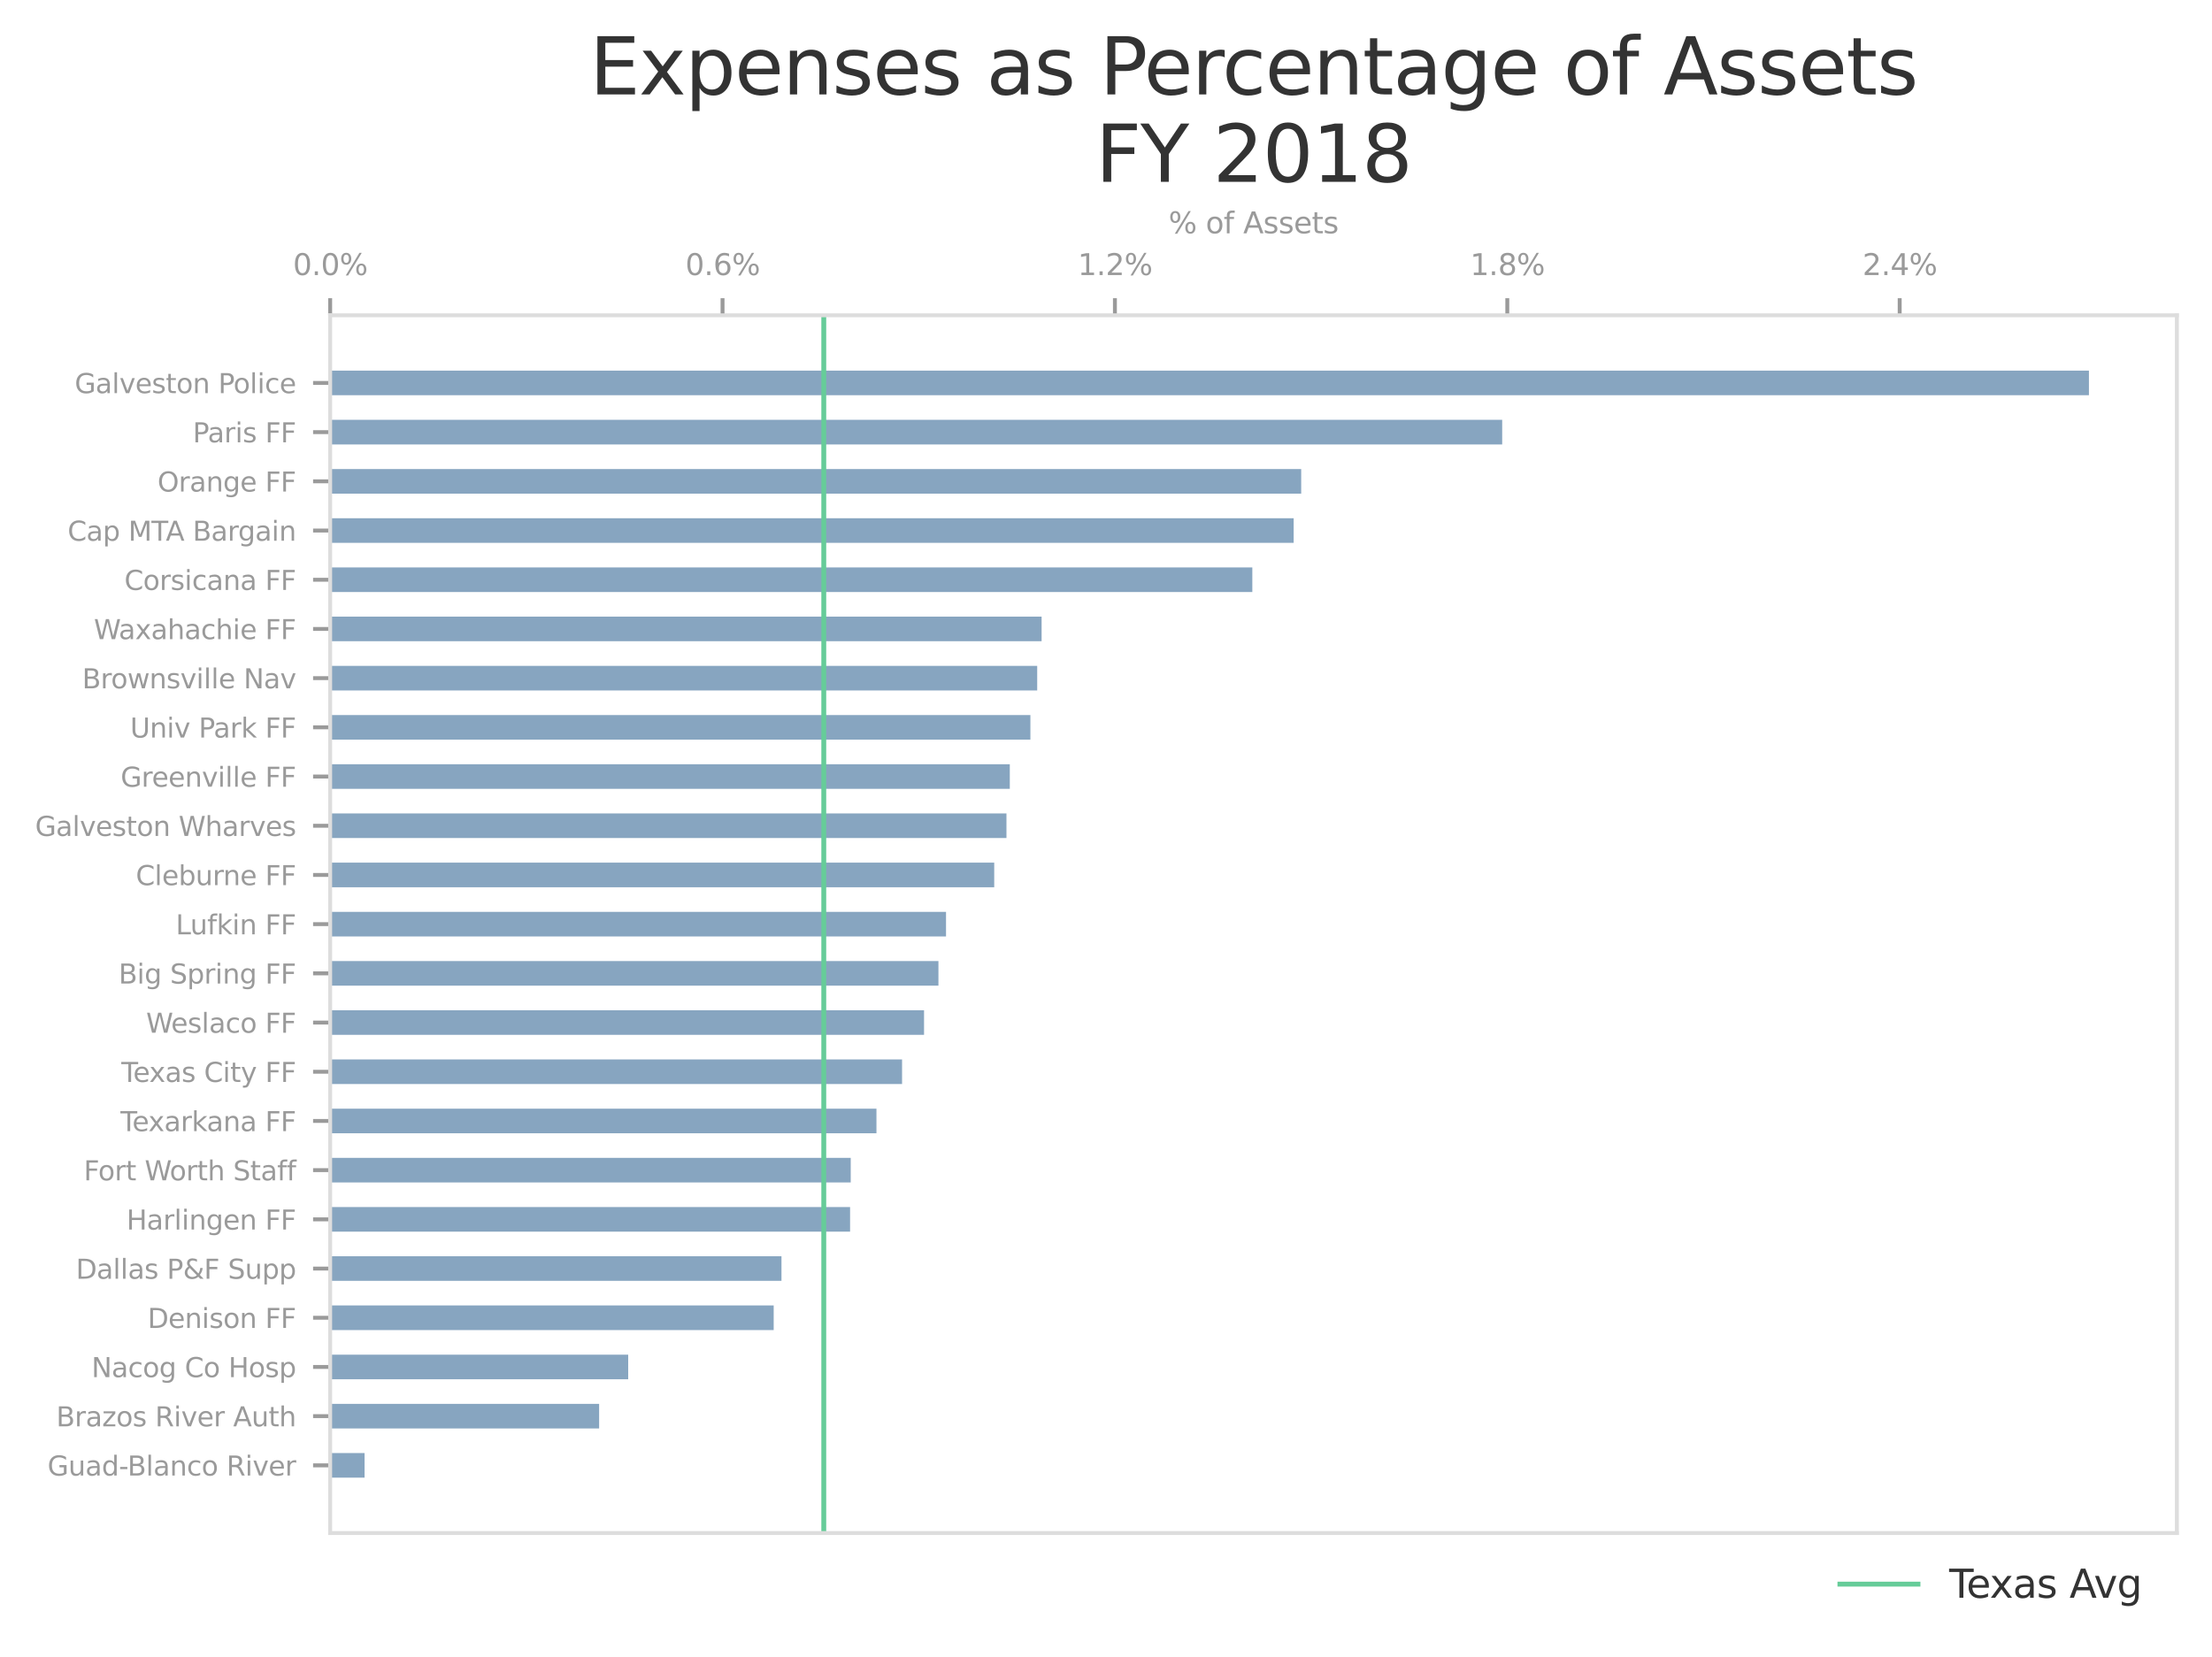 <?xml version="1.0" ?><!DOCTYPE svg  PUBLIC '-//W3C//DTD SVG 1.1//EN'  'http://www.w3.org/Graphics/SVG/1.1/DTD/svg11.dtd'><svg xmlns:xlink="http://www.w3.org/1999/xlink" xmlns="http://www.w3.org/2000/svg" width="100%" viewBox="0 0 453.44 339.638" version="1.1">
 <defs>
  <style type="text/css">*{stroke-linejoin: round; stroke-linecap: butt}</style>
 </defs>
 <g id="figure_1">
  <g id="patch_1">
   <path d="M 0 339.638  L 453.44 339.638  L 453.44 0  L 0 0  L 0 339.638  z " style="fill: none"/>
  </g>
  <g id="axes_1">
   <g id="patch_2">
    <path d="M 67.68 314.296  L 446.24 314.296  L 446.24 64.64  L 67.68 64.64  L 67.68 314.296  z " style="fill: none"/>
   </g>
   <g id="patch_3">
    <path d="M 67.68 302.948  L 74.734 302.948  L 74.734 297.904  L 67.68 297.904  z " clip-path="url(#p92afb24b39)" style="fill: #87a5c0"/>
   </g>
   <g id="patch_4">
    <path d="M 67.68 292.861  L 122.815 292.861  L 122.815 287.817  L 67.68 287.817  z " clip-path="url(#p92afb24b39)" style="fill: #87a5c0"/>
   </g>
   <g id="patch_5">
    <path d="M 67.68 282.774  L 128.775 282.774  L 128.775 277.73  L 67.68 277.73  z " clip-path="url(#p92afb24b39)" style="fill: #87a5c0"/>
   </g>
   <g id="patch_6">
    <path d="M 67.68 272.687  L 158.599 272.687  L 158.599 267.643  L 67.68 267.643  z " clip-path="url(#p92afb24b39)" style="fill: #87a5c0"/>
   </g>
   <g id="patch_7">
    <path d="M 67.68 262.599  L 160.196 262.599  L 160.196 257.556  L 67.68 257.556  z " clip-path="url(#p92afb24b39)" style="fill: #87a5c0"/>
   </g>
   <g id="patch_8">
    <path d="M 67.68 252.512  L 174.26 252.512  L 174.26 247.469  L 67.68 247.469  z " clip-path="url(#p92afb24b39)" style="fill: #87a5c0"/>
   </g>
   <g id="patch_9">
    <path d="M 67.68 242.425  L 174.39 242.425  L 174.39 237.382  L 67.68 237.382  z " clip-path="url(#p92afb24b39)" style="fill: #87a5c0"/>
   </g>
   <g id="patch_10">
    <path d="M 67.68 232.338  L 179.666 232.338  L 179.666 227.295  L 67.68 227.295  z " clip-path="url(#p92afb24b39)" style="fill: #87a5c0"/>
   </g>
   <g id="patch_11">
    <path d="M 67.68 222.251  L 184.916 222.251  L 184.916 217.207  L 67.68 217.207  z " clip-path="url(#p92afb24b39)" style="fill: #87a5c0"/>
   </g>
   <g id="patch_12">
    <path d="M 67.68 212.164  L 189.421 212.164  L 189.421 207.12  L 67.68 207.12  z " clip-path="url(#p92afb24b39)" style="fill: #87a5c0"/>
   </g>
   <g id="patch_13">
    <path d="M 67.68 202.077  L 192.372 202.077  L 192.372 197.033  L 67.68 197.033  z " clip-path="url(#p92afb24b39)" style="fill: #87a5c0"/>
   </g>
   <g id="patch_14">
    <path d="M 67.68 191.99  L 193.927 191.99  L 193.927 186.946  L 67.68 186.946  z " clip-path="url(#p92afb24b39)" style="fill: #87a5c0"/>
   </g>
   <g id="patch_15">
    <path d="M 67.68 181.903  L 203.807 181.903  L 203.807 176.859  L 67.68 176.859  z " clip-path="url(#p92afb24b39)" style="fill: #87a5c0"/>
   </g>
   <g id="patch_16">
    <path d="M 67.68 171.815  L 206.316 171.815  L 206.316 166.772  L 67.68 166.772  z " clip-path="url(#p92afb24b39)" style="fill: #87a5c0"/>
   </g>
   <g id="patch_17">
    <path d="M 67.68 161.728  L 207.001 161.728  L 207.001 156.685  L 67.68 156.685  z " clip-path="url(#p92afb24b39)" style="fill: #87a5c0"/>
   </g>
   <g id="patch_18">
    <path d="M 67.68 151.641  L 211.224 151.641  L 211.224 146.598  L 67.68 146.598  z " clip-path="url(#p92afb24b39)" style="fill: #87a5c0"/>
   </g>
   <g id="patch_19">
    <path d="M 67.68 141.554  L 212.616 141.554  L 212.616 136.511  L 67.68 136.511  z " clip-path="url(#p92afb24b39)" style="fill: #87a5c0"/>
   </g>
   <g id="patch_20">
    <path d="M 67.68 131.467  L 213.519 131.467  L 213.519 126.423  L 67.68 126.423  z " clip-path="url(#p92afb24b39)" style="fill: #87a5c0"/>
   </g>
   <g id="patch_21">
    <path d="M 67.68 121.38  L 256.715 121.38  L 256.715 116.336  L 67.68 116.336  z " clip-path="url(#p92afb24b39)" style="fill: #87a5c0"/>
   </g>
   <g id="patch_22">
    <path d="M 67.68 111.293  L 265.188 111.293  L 265.188 106.249  L 67.68 106.249  z " clip-path="url(#p92afb24b39)" style="fill: #87a5c0"/>
   </g>
   <g id="patch_23">
    <path d="M 67.68 101.206  L 266.733 101.206  L 266.733 96.162  L 67.68 96.162  z " clip-path="url(#p92afb24b39)" style="fill: #87a5c0"/>
   </g>
   <g id="patch_24">
    <path d="M 67.68 91.119  L 307.935 91.119  L 307.935 86.075  L 67.68 86.075  z " clip-path="url(#p92afb24b39)" style="fill: #87a5c0"/>
   </g>
   <g id="patch_25">
    <path d="M 67.68 81.031  L 428.213 81.031  L 428.213 75.988  L 67.68 75.988  z " clip-path="url(#p92afb24b39)" style="fill: #87a5c0"/>
   </g>
   <g id="matplotlib.axis_1">
    <g id="xtick_1">
     <g id="line2d_1">
      <defs>
       <path id="m52ad41ba30" d="M 0 0  L 0 -3.5  " style="stroke: #9a9a9a; stroke-width: 0.8"/>
      </defs>
      <g>
       <use xlink:href="#m52ad41ba30" x="67.68" y="64.64" style="fill: #9a9a9a; stroke: #9a9a9a; stroke-width: 0.8"/>
      </g>
     </g>
     <g id="text_1">
      <!-- 0.0% -->
      <g style="fill: #9a9a9a" transform="translate(60.058 56.392) scale(0.06 -0.06)">
       <defs>
        <path id="DejaVuSans-30" d="M 2034 4250  Q 1547 4250 1301 3770  Q 1056 3291 1056 2328  Q 1056 1369 1301 889  Q 1547 409 2034 409  Q 2525 409 2770 889  Q 3016 1369 3016 2328  Q 3016 3291 2770 3770  Q 2525 4250 2034 4250  z M 2034 4750  Q 2819 4750 3233 4129  Q 3647 3509 3647 2328  Q 3647 1150 3233 529  Q 2819 -91 2034 -91  Q 1250 -91 836 529  Q 422 1150 422 2328  Q 422 3509 836 4129  Q 1250 4750 2034 4750  z " transform="scale(0.016)"/>
        <path id="DejaVuSans-2e" d="M 684 794  L 1344 794  L 1344 0  L 684 0  L 684 794  z " transform="scale(0.016)"/>
        <path id="DejaVuSans-25" d="M 4653 2053  Q 4381 2053 4226 1822  Q 4072 1591 4072 1178  Q 4072 772 4226 539  Q 4381 306 4653 306  Q 4919 306 5073 539  Q 5228 772 5228 1178  Q 5228 1588 5073 1820  Q 4919 2053 4653 2053  z M 4653 2450  Q 5147 2450 5437 2106  Q 5728 1763 5728 1178  Q 5728 594 5436 251  Q 5144 -91 4653 -91  Q 4153 -91 3862 251  Q 3572 594 3572 1178  Q 3572 1766 3864 2108  Q 4156 2450 4653 2450  z M 1428 4353  Q 1159 4353 1004 4120  Q 850 3888 850 3481  Q 850 3069 1003 2837  Q 1156 2606 1428 2606  Q 1700 2606 1854 2837  Q 2009 3069 2009 3481  Q 2009 3884 1853 4118  Q 1697 4353 1428 4353  z M 4250 4750  L 4750 4750  L 1831 -91  L 1331 -91  L 4250 4750  z M 1428 4750  Q 1922 4750 2215 4408  Q 2509 4066 2509 3481  Q 2509 2891 2217 2550  Q 1925 2209 1428 2209  Q 931 2209 642 2551  Q 353 2894 353 3481  Q 353 4063 643 4406  Q 934 4750 1428 4750  z " transform="scale(0.016)"/>
       </defs>
       <use xlink:href="#DejaVuSans-30"/>
       <use xlink:href="#DejaVuSans-2e" x="63.623"/>
       <use xlink:href="#DejaVuSans-30" x="95.41"/>
       <use xlink:href="#DejaVuSans-25" x="159.033"/>
      </g>
     </g>
    </g>
    <g id="xtick_2">
     <g id="line2d_2">
      <g>
       <use xlink:href="#m52ad41ba30" x="148.114" y="64.64" style="fill: #9a9a9a; stroke: #9a9a9a; stroke-width: 0.8"/>
      </g>
     </g>
     <g id="text_2">
      <!-- 0.6% -->
      <g style="fill: #9a9a9a" transform="translate(140.493 56.392) scale(0.06 -0.06)">
       <defs>
        <path id="DejaVuSans-36" d="M 2113 2584  Q 1688 2584 1439 2293  Q 1191 2003 1191 1497  Q 1191 994 1439 701  Q 1688 409 2113 409  Q 2538 409 2786 701  Q 3034 994 3034 1497  Q 3034 2003 2786 2293  Q 2538 2584 2113 2584  z M 3366 4563  L 3366 3988  Q 3128 4100 2886 4159  Q 2644 4219 2406 4219  Q 1781 4219 1451 3797  Q 1122 3375 1075 2522  Q 1259 2794 1537 2939  Q 1816 3084 2150 3084  Q 2853 3084 3261 2657  Q 3669 2231 3669 1497  Q 3669 778 3244 343  Q 2819 -91 2113 -91  Q 1303 -91 875 529  Q 447 1150 447 2328  Q 447 3434 972 4092  Q 1497 4750 2381 4750  Q 2619 4750 2861 4703  Q 3103 4656 3366 4563  z " transform="scale(0.016)"/>
       </defs>
       <use xlink:href="#DejaVuSans-30"/>
       <use xlink:href="#DejaVuSans-2e" x="63.623"/>
       <use xlink:href="#DejaVuSans-36" x="95.41"/>
       <use xlink:href="#DejaVuSans-25" x="159.033"/>
      </g>
     </g>
    </g>
    <g id="xtick_3">
     <g id="line2d_3">
      <g>
       <use xlink:href="#m52ad41ba30" x="228.548" y="64.64" style="fill: #9a9a9a; stroke: #9a9a9a; stroke-width: 0.8"/>
      </g>
     </g>
     <g id="text_3">
      <!-- 1.2% -->
      <g style="fill: #9a9a9a" transform="translate(220.927 56.392) scale(0.06 -0.06)">
       <defs>
        <path id="DejaVuSans-31" d="M 794 531  L 1825 531  L 1825 4091  L 703 3866  L 703 4441  L 1819 4666  L 2450 4666  L 2450 531  L 3481 531  L 3481 0  L 794 0  L 794 531  z " transform="scale(0.016)"/>
        <path id="DejaVuSans-32" d="M 1228 531  L 3431 531  L 3431 0  L 469 0  L 469 531  Q 828 903 1448 1529  Q 2069 2156 2228 2338  Q 2531 2678 2651 2914  Q 2772 3150 2772 3378  Q 2772 3750 2511 3984  Q 2250 4219 1831 4219  Q 1534 4219 1204 4116  Q 875 4013 500 3803  L 500 4441  Q 881 4594 1212 4672  Q 1544 4750 1819 4750  Q 2544 4750 2975 4387  Q 3406 4025 3406 3419  Q 3406 3131 3298 2873  Q 3191 2616 2906 2266  Q 2828 2175 2409 1742  Q 1991 1309 1228 531  z " transform="scale(0.016)"/>
       </defs>
       <use xlink:href="#DejaVuSans-31"/>
       <use xlink:href="#DejaVuSans-2e" x="63.623"/>
       <use xlink:href="#DejaVuSans-32" x="95.41"/>
       <use xlink:href="#DejaVuSans-25" x="159.033"/>
      </g>
     </g>
    </g>
    <g id="xtick_4">
     <g id="line2d_4">
      <g>
       <use xlink:href="#m52ad41ba30" x="308.983" y="64.64" style="fill: #9a9a9a; stroke: #9a9a9a; stroke-width: 0.8"/>
      </g>
     </g>
     <g id="text_4">
      <!-- 1.8% -->
      <g style="fill: #9a9a9a" transform="translate(301.361 56.392) scale(0.06 -0.06)">
       <defs>
        <path id="DejaVuSans-38" d="M 2034 2216  Q 1584 2216 1326 1975  Q 1069 1734 1069 1313  Q 1069 891 1326 650  Q 1584 409 2034 409  Q 2484 409 2743 651  Q 3003 894 3003 1313  Q 3003 1734 2745 1975  Q 2488 2216 2034 2216  z M 1403 2484  Q 997 2584 770 2862  Q 544 3141 544 3541  Q 544 4100 942 4425  Q 1341 4750 2034 4750  Q 2731 4750 3128 4425  Q 3525 4100 3525 3541  Q 3525 3141 3298 2862  Q 3072 2584 2669 2484  Q 3125 2378 3379 2068  Q 3634 1759 3634 1313  Q 3634 634 3220 271  Q 2806 -91 2034 -91  Q 1263 -91 848 271  Q 434 634 434 1313  Q 434 1759 690 2068  Q 947 2378 1403 2484  z M 1172 3481  Q 1172 3119 1398 2916  Q 1625 2713 2034 2713  Q 2441 2713 2670 2916  Q 2900 3119 2900 3481  Q 2900 3844 2670 4047  Q 2441 4250 2034 4250  Q 1625 4250 1398 4047  Q 1172 3844 1172 3481  z " transform="scale(0.016)"/>
       </defs>
       <use xlink:href="#DejaVuSans-31"/>
       <use xlink:href="#DejaVuSans-2e" x="63.623"/>
       <use xlink:href="#DejaVuSans-38" x="95.41"/>
       <use xlink:href="#DejaVuSans-25" x="159.033"/>
      </g>
     </g>
    </g>
    <g id="xtick_5">
     <g id="line2d_5">
      <g>
       <use xlink:href="#m52ad41ba30" x="389.417" y="64.64" style="fill: #9a9a9a; stroke: #9a9a9a; stroke-width: 0.8"/>
      </g>
     </g>
     <g id="text_5">
      <!-- 2.4% -->
      <g style="fill: #9a9a9a" transform="translate(381.795 56.392) scale(0.06 -0.06)">
       <defs>
        <path id="DejaVuSans-34" d="M 2419 4116  L 825 1625  L 2419 1625  L 2419 4116  z M 2253 4666  L 3047 4666  L 3047 1625  L 3713 1625  L 3713 1100  L 3047 1100  L 3047 0  L 2419 0  L 2419 1100  L 313 1100  L 313 1709  L 2253 4666  z " transform="scale(0.016)"/>
       </defs>
       <use xlink:href="#DejaVuSans-32"/>
       <use xlink:href="#DejaVuSans-2e" x="63.623"/>
       <use xlink:href="#DejaVuSans-34" x="95.41"/>
       <use xlink:href="#DejaVuSans-25" x="159.033"/>
      </g>
     </g>
    </g>
    <g id="text_6">
     <!-- % of Assets -->
     <g style="fill: #9a9a9a" transform="translate(239.548 47.833) scale(0.06 -0.06)">
      <defs>
       <path id="DejaVuSans-20" transform="scale(0.016)"/>
       <path id="DejaVuSans-6f" d="M 1959 3097  Q 1497 3097 1228 2736  Q 959 2375 959 1747  Q 959 1119 1226 758  Q 1494 397 1959 397  Q 2419 397 2687 759  Q 2956 1122 2956 1747  Q 2956 2369 2687 2733  Q 2419 3097 1959 3097  z M 1959 3584  Q 2709 3584 3137 3096  Q 3566 2609 3566 1747  Q 3566 888 3137 398  Q 2709 -91 1959 -91  Q 1206 -91 779 398  Q 353 888 353 1747  Q 353 2609 779 3096  Q 1206 3584 1959 3584  z " transform="scale(0.016)"/>
       <path id="DejaVuSans-66" d="M 2375 4863  L 2375 4384  L 1825 4384  Q 1516 4384 1395 4259  Q 1275 4134 1275 3809  L 1275 3500  L 2222 3500  L 2222 3053  L 1275 3053  L 1275 0  L 697 0  L 697 3053  L 147 3053  L 147 3500  L 697 3500  L 697 3744  Q 697 4328 969 4595  Q 1241 4863 1831 4863  L 2375 4863  z " transform="scale(0.016)"/>
       <path id="DejaVuSans-41" d="M 2188 4044  L 1331 1722  L 3047 1722  L 2188 4044  z M 1831 4666  L 2547 4666  L 4325 0  L 3669 0  L 3244 1197  L 1141 1197  L 716 0  L 50 0  L 1831 4666  z " transform="scale(0.016)"/>
       <path id="DejaVuSans-73" d="M 2834 3397  L 2834 2853  Q 2591 2978 2328 3040  Q 2066 3103 1784 3103  Q 1356 3103 1142 2972  Q 928 2841 928 2578  Q 928 2378 1081 2264  Q 1234 2150 1697 2047  L 1894 2003  Q 2506 1872 2764 1633  Q 3022 1394 3022 966  Q 3022 478 2636 193  Q 2250 -91 1575 -91  Q 1294 -91 989 -36  Q 684 19 347 128  L 347 722  Q 666 556 975 473  Q 1284 391 1588 391  Q 1994 391 2212 530  Q 2431 669 2431 922  Q 2431 1156 2273 1281  Q 2116 1406 1581 1522  L 1381 1569  Q 847 1681 609 1914  Q 372 2147 372 2553  Q 372 3047 722 3315  Q 1072 3584 1716 3584  Q 2034 3584 2315 3537  Q 2597 3491 2834 3397  z " transform="scale(0.016)"/>
       <path id="DejaVuSans-65" d="M 3597 1894  L 3597 1613  L 953 1613  Q 991 1019 1311 708  Q 1631 397 2203 397  Q 2534 397 2845 478  Q 3156 559 3463 722  L 3463 178  Q 3153 47 2828 -22  Q 2503 -91 2169 -91  Q 1331 -91 842 396  Q 353 884 353 1716  Q 353 2575 817 3079  Q 1281 3584 2069 3584  Q 2775 3584 3186 3129  Q 3597 2675 3597 1894  z M 3022 2063  Q 3016 2534 2758 2815  Q 2500 3097 2075 3097  Q 1594 3097 1305 2825  Q 1016 2553 972 2059  L 3022 2063  z " transform="scale(0.016)"/>
       <path id="DejaVuSans-74" d="M 1172 4494  L 1172 3500  L 2356 3500  L 2356 3053  L 1172 3053  L 1172 1153  Q 1172 725 1289 603  Q 1406 481 1766 481  L 2356 481  L 2356 0  L 1766 0  Q 1100 0 847 248  Q 594 497 594 1153  L 594 3053  L 172 3053  L 172 3500  L 594 3500  L 594 4494  L 1172 4494  z " transform="scale(0.016)"/>
      </defs>
      <use xlink:href="#DejaVuSans-25"/>
      <use xlink:href="#DejaVuSans-20" x="95.02"/>
      <use xlink:href="#DejaVuSans-6f" x="126.807"/>
      <use xlink:href="#DejaVuSans-66" x="187.988"/>
      <use xlink:href="#DejaVuSans-20" x="223.193"/>
      <use xlink:href="#DejaVuSans-41" x="254.98"/>
      <use xlink:href="#DejaVuSans-73" x="323.389"/>
      <use xlink:href="#DejaVuSans-73" x="375.488"/>
      <use xlink:href="#DejaVuSans-65" x="427.588"/>
      <use xlink:href="#DejaVuSans-74" x="489.111"/>
      <use xlink:href="#DejaVuSans-73" x="528.32"/>
     </g>
    </g>
   </g>
   <g id="matplotlib.axis_2">
    <g id="ytick_1">
     <g id="line2d_6">
      <defs>
       <path id="m7b226e3736" d="M 0 0  L -3.5 0  " style="stroke: #9a9a9a; stroke-width: 0.8"/>
      </defs>
      <g>
       <use xlink:href="#m7b226e3736" x="67.68" y="300.426" style="fill: #9a9a9a; stroke: #9a9a9a; stroke-width: 0.8"/>
      </g>
     </g>
     <g id="text_7">
      <!-- Guad-Blanco River -->
      <g style="fill: #9a9a9a" transform="translate(9.74 302.516) scale(0.055 -0.055)">
       <defs>
        <path id="DejaVuSans-47" d="M 3809 666  L 3809 1919  L 2778 1919  L 2778 2438  L 4434 2438  L 4434 434  Q 4069 175 3628 42  Q 3188 -91 2688 -91  Q 1594 -91 976 548  Q 359 1188 359 2328  Q 359 3472 976 4111  Q 1594 4750 2688 4750  Q 3144 4750 3555 4637  Q 3966 4525 4313 4306  L 4313 3634  Q 3963 3931 3569 4081  Q 3175 4231 2741 4231  Q 1884 4231 1454 3753  Q 1025 3275 1025 2328  Q 1025 1384 1454 906  Q 1884 428 2741 428  Q 3075 428 3337 486  Q 3600 544 3809 666  z " transform="scale(0.016)"/>
        <path id="DejaVuSans-75" d="M 544 1381  L 544 3500  L 1119 3500  L 1119 1403  Q 1119 906 1312 657  Q 1506 409 1894 409  Q 2359 409 2629 706  Q 2900 1003 2900 1516  L 2900 3500  L 3475 3500  L 3475 0  L 2900 0  L 2900 538  Q 2691 219 2414 64  Q 2138 -91 1772 -91  Q 1169 -91 856 284  Q 544 659 544 1381  z M 1991 3584  L 1991 3584  z " transform="scale(0.016)"/>
        <path id="DejaVuSans-61" d="M 2194 1759  Q 1497 1759 1228 1600  Q 959 1441 959 1056  Q 959 750 1161 570  Q 1363 391 1709 391  Q 2188 391 2477 730  Q 2766 1069 2766 1631  L 2766 1759  L 2194 1759  z M 3341 1997  L 3341 0  L 2766 0  L 2766 531  Q 2569 213 2275 61  Q 1981 -91 1556 -91  Q 1019 -91 701 211  Q 384 513 384 1019  Q 384 1609 779 1909  Q 1175 2209 1959 2209  L 2766 2209  L 2766 2266  Q 2766 2663 2505 2880  Q 2244 3097 1772 3097  Q 1472 3097 1187 3025  Q 903 2953 641 2809  L 641 3341  Q 956 3463 1253 3523  Q 1550 3584 1831 3584  Q 2591 3584 2966 3190  Q 3341 2797 3341 1997  z " transform="scale(0.016)"/>
        <path id="DejaVuSans-64" d="M 2906 2969  L 2906 4863  L 3481 4863  L 3481 0  L 2906 0  L 2906 525  Q 2725 213 2448 61  Q 2172 -91 1784 -91  Q 1150 -91 751 415  Q 353 922 353 1747  Q 353 2572 751 3078  Q 1150 3584 1784 3584  Q 2172 3584 2448 3432  Q 2725 3281 2906 2969  z M 947 1747  Q 947 1113 1208 752  Q 1469 391 1925 391  Q 2381 391 2643 752  Q 2906 1113 2906 1747  Q 2906 2381 2643 2742  Q 2381 3103 1925 3103  Q 1469 3103 1208 2742  Q 947 2381 947 1747  z " transform="scale(0.016)"/>
        <path id="DejaVuSans-2d" d="M 313 2009  L 1997 2009  L 1997 1497  L 313 1497  L 313 2009  z " transform="scale(0.016)"/>
        <path id="DejaVuSans-42" d="M 1259 2228  L 1259 519  L 2272 519  Q 2781 519 3026 730  Q 3272 941 3272 1375  Q 3272 1813 3026 2020  Q 2781 2228 2272 2228  L 1259 2228  z M 1259 4147  L 1259 2741  L 2194 2741  Q 2656 2741 2882 2914  Q 3109 3088 3109 3444  Q 3109 3797 2882 3972  Q 2656 4147 2194 4147  L 1259 4147  z M 628 4666  L 2241 4666  Q 2963 4666 3353 4366  Q 3744 4066 3744 3513  Q 3744 3084 3544 2831  Q 3344 2578 2956 2516  Q 3422 2416 3680 2098  Q 3938 1781 3938 1306  Q 3938 681 3513 340  Q 3088 0 2303 0  L 628 0  L 628 4666  z " transform="scale(0.016)"/>
        <path id="DejaVuSans-6c" d="M 603 4863  L 1178 4863  L 1178 0  L 603 0  L 603 4863  z " transform="scale(0.016)"/>
        <path id="DejaVuSans-6e" d="M 3513 2113  L 3513 0  L 2938 0  L 2938 2094  Q 2938 2591 2744 2837  Q 2550 3084 2163 3084  Q 1697 3084 1428 2787  Q 1159 2491 1159 1978  L 1159 0  L 581 0  L 581 3500  L 1159 3500  L 1159 2956  Q 1366 3272 1645 3428  Q 1925 3584 2291 3584  Q 2894 3584 3203 3211  Q 3513 2838 3513 2113  z " transform="scale(0.016)"/>
        <path id="DejaVuSans-63" d="M 3122 3366  L 3122 2828  Q 2878 2963 2633 3030  Q 2388 3097 2138 3097  Q 1578 3097 1268 2742  Q 959 2388 959 1747  Q 959 1106 1268 751  Q 1578 397 2138 397  Q 2388 397 2633 464  Q 2878 531 3122 666  L 3122 134  Q 2881 22 2623 -34  Q 2366 -91 2075 -91  Q 1284 -91 818 406  Q 353 903 353 1747  Q 353 2603 823 3093  Q 1294 3584 2113 3584  Q 2378 3584 2631 3529  Q 2884 3475 3122 3366  z " transform="scale(0.016)"/>
        <path id="DejaVuSans-52" d="M 2841 2188  Q 3044 2119 3236 1894  Q 3428 1669 3622 1275  L 4263 0  L 3584 0  L 2988 1197  Q 2756 1666 2539 1819  Q 2322 1972 1947 1972  L 1259 1972  L 1259 0  L 628 0  L 628 4666  L 2053 4666  Q 2853 4666 3247 4331  Q 3641 3997 3641 3322  Q 3641 2881 3436 2590  Q 3231 2300 2841 2188  z M 1259 4147  L 1259 2491  L 2053 2491  Q 2509 2491 2742 2702  Q 2975 2913 2975 3322  Q 2975 3731 2742 3939  Q 2509 4147 2053 4147  L 1259 4147  z " transform="scale(0.016)"/>
        <path id="DejaVuSans-69" d="M 603 3500  L 1178 3500  L 1178 0  L 603 0  L 603 3500  z M 603 4863  L 1178 4863  L 1178 4134  L 603 4134  L 603 4863  z " transform="scale(0.016)"/>
        <path id="DejaVuSans-76" d="M 191 3500  L 800 3500  L 1894 563  L 2988 3500  L 3597 3500  L 2284 0  L 1503 0  L 191 3500  z " transform="scale(0.016)"/>
        <path id="DejaVuSans-72" d="M 2631 2963  Q 2534 3019 2420 3045  Q 2306 3072 2169 3072  Q 1681 3072 1420 2755  Q 1159 2438 1159 1844  L 1159 0  L 581 0  L 581 3500  L 1159 3500  L 1159 2956  Q 1341 3275 1631 3429  Q 1922 3584 2338 3584  Q 2397 3584 2469 3576  Q 2541 3569 2628 3553  L 2631 2963  z " transform="scale(0.016)"/>
       </defs>
       <use xlink:href="#DejaVuSans-47"/>
       <use xlink:href="#DejaVuSans-75" x="77.49"/>
       <use xlink:href="#DejaVuSans-61" x="140.869"/>
       <use xlink:href="#DejaVuSans-64" x="202.148"/>
       <use xlink:href="#DejaVuSans-2d" x="265.625"/>
       <use xlink:href="#DejaVuSans-42" x="298.084"/>
       <use xlink:href="#DejaVuSans-6c" x="366.688"/>
       <use xlink:href="#DejaVuSans-61" x="394.471"/>
       <use xlink:href="#DejaVuSans-6e" x="455.75"/>
       <use xlink:href="#DejaVuSans-63" x="519.129"/>
       <use xlink:href="#DejaVuSans-6f" x="574.109"/>
       <use xlink:href="#DejaVuSans-20" x="635.291"/>
       <use xlink:href="#DejaVuSans-52" x="667.078"/>
       <use xlink:href="#DejaVuSans-69" x="736.561"/>
       <use xlink:href="#DejaVuSans-76" x="764.344"/>
       <use xlink:href="#DejaVuSans-65" x="823.523"/>
       <use xlink:href="#DejaVuSans-72" x="885.047"/>
      </g>
     </g>
    </g>
    <g id="ytick_2">
     <g id="line2d_7">
      <g>
       <use xlink:href="#m7b226e3736" x="67.68" y="290.339" style="fill: #9a9a9a; stroke: #9a9a9a; stroke-width: 0.8"/>
      </g>
     </g>
     <g id="text_8">
      <!-- Brazos River Auth -->
      <g style="fill: #9a9a9a" transform="translate(11.522 292.429) scale(0.055 -0.055)">
       <defs>
        <path id="DejaVuSans-7a" d="M 353 3500  L 3084 3500  L 3084 2975  L 922 459  L 3084 459  L 3084 0  L 275 0  L 275 525  L 2438 3041  L 353 3041  L 353 3500  z " transform="scale(0.016)"/>
        <path id="DejaVuSans-68" d="M 3513 2113  L 3513 0  L 2938 0  L 2938 2094  Q 2938 2591 2744 2837  Q 2550 3084 2163 3084  Q 1697 3084 1428 2787  Q 1159 2491 1159 1978  L 1159 0  L 581 0  L 581 4863  L 1159 4863  L 1159 2956  Q 1366 3272 1645 3428  Q 1925 3584 2291 3584  Q 2894 3584 3203 3211  Q 3513 2838 3513 2113  z " transform="scale(0.016)"/>
       </defs>
       <use xlink:href="#DejaVuSans-42"/>
       <use xlink:href="#DejaVuSans-72" x="68.604"/>
       <use xlink:href="#DejaVuSans-61" x="109.717"/>
       <use xlink:href="#DejaVuSans-7a" x="170.996"/>
       <use xlink:href="#DejaVuSans-6f" x="223.486"/>
       <use xlink:href="#DejaVuSans-73" x="284.668"/>
       <use xlink:href="#DejaVuSans-20" x="336.768"/>
       <use xlink:href="#DejaVuSans-52" x="368.555"/>
       <use xlink:href="#DejaVuSans-69" x="438.037"/>
       <use xlink:href="#DejaVuSans-76" x="465.82"/>
       <use xlink:href="#DejaVuSans-65" x="525"/>
       <use xlink:href="#DejaVuSans-72" x="586.523"/>
       <use xlink:href="#DejaVuSans-20" x="627.637"/>
       <use xlink:href="#DejaVuSans-41" x="659.424"/>
       <use xlink:href="#DejaVuSans-75" x="727.832"/>
       <use xlink:href="#DejaVuSans-74" x="791.211"/>
       <use xlink:href="#DejaVuSans-68" x="830.42"/>
      </g>
     </g>
    </g>
    <g id="ytick_3">
     <g id="line2d_8">
      <g>
       <use xlink:href="#m7b226e3736" x="67.68" y="280.252" style="fill: #9a9a9a; stroke: #9a9a9a; stroke-width: 0.8"/>
      </g>
     </g>
     <g id="text_9">
      <!-- Nacog Co Hosp -->
      <g style="fill: #9a9a9a" transform="translate(18.753 282.342) scale(0.055 -0.055)">
       <defs>
        <path id="DejaVuSans-4e" d="M 628 4666  L 1478 4666  L 3547 763  L 3547 4666  L 4159 4666  L 4159 0  L 3309 0  L 1241 3903  L 1241 0  L 628 0  L 628 4666  z " transform="scale(0.016)"/>
        <path id="DejaVuSans-67" d="M 2906 1791  Q 2906 2416 2648 2759  Q 2391 3103 1925 3103  Q 1463 3103 1205 2759  Q 947 2416 947 1791  Q 947 1169 1205 825  Q 1463 481 1925 481  Q 2391 481 2648 825  Q 2906 1169 2906 1791  z M 3481 434  Q 3481 -459 3084 -895  Q 2688 -1331 1869 -1331  Q 1566 -1331 1297 -1286  Q 1028 -1241 775 -1147  L 775 -588  Q 1028 -725 1275 -790  Q 1522 -856 1778 -856  Q 2344 -856 2625 -561  Q 2906 -266 2906 331  L 2906 616  Q 2728 306 2450 153  Q 2172 0 1784 0  Q 1141 0 747 490  Q 353 981 353 1791  Q 353 2603 747 3093  Q 1141 3584 1784 3584  Q 2172 3584 2450 3431  Q 2728 3278 2906 2969  L 2906 3500  L 3481 3500  L 3481 434  z " transform="scale(0.016)"/>
        <path id="DejaVuSans-43" d="M 4122 4306  L 4122 3641  Q 3803 3938 3442 4084  Q 3081 4231 2675 4231  Q 1875 4231 1450 3742  Q 1025 3253 1025 2328  Q 1025 1406 1450 917  Q 1875 428 2675 428  Q 3081 428 3442 575  Q 3803 722 4122 1019  L 4122 359  Q 3791 134 3420 21  Q 3050 -91 2638 -91  Q 1578 -91 968 557  Q 359 1206 359 2328  Q 359 3453 968 4101  Q 1578 4750 2638 4750  Q 3056 4750 3426 4639  Q 3797 4528 4122 4306  z " transform="scale(0.016)"/>
        <path id="DejaVuSans-48" d="M 628 4666  L 1259 4666  L 1259 2753  L 3553 2753  L 3553 4666  L 4184 4666  L 4184 0  L 3553 0  L 3553 2222  L 1259 2222  L 1259 0  L 628 0  L 628 4666  z " transform="scale(0.016)"/>
        <path id="DejaVuSans-70" d="M 1159 525  L 1159 -1331  L 581 -1331  L 581 3500  L 1159 3500  L 1159 2969  Q 1341 3281 1617 3432  Q 1894 3584 2278 3584  Q 2916 3584 3314 3078  Q 3713 2572 3713 1747  Q 3713 922 3314 415  Q 2916 -91 2278 -91  Q 1894 -91 1617 61  Q 1341 213 1159 525  z M 3116 1747  Q 3116 2381 2855 2742  Q 2594 3103 2138 3103  Q 1681 3103 1420 2742  Q 1159 2381 1159 1747  Q 1159 1113 1420 752  Q 1681 391 2138 391  Q 2594 391 2855 752  Q 3116 1113 3116 1747  z " transform="scale(0.016)"/>
       </defs>
       <use xlink:href="#DejaVuSans-4e"/>
       <use xlink:href="#DejaVuSans-61" x="74.805"/>
       <use xlink:href="#DejaVuSans-63" x="136.084"/>
       <use xlink:href="#DejaVuSans-6f" x="191.064"/>
       <use xlink:href="#DejaVuSans-67" x="252.246"/>
       <use xlink:href="#DejaVuSans-20" x="315.723"/>
       <use xlink:href="#DejaVuSans-43" x="347.51"/>
       <use xlink:href="#DejaVuSans-6f" x="417.334"/>
       <use xlink:href="#DejaVuSans-20" x="478.516"/>
       <use xlink:href="#DejaVuSans-48" x="510.303"/>
       <use xlink:href="#DejaVuSans-6f" x="585.498"/>
       <use xlink:href="#DejaVuSans-73" x="646.68"/>
       <use xlink:href="#DejaVuSans-70" x="698.779"/>
      </g>
     </g>
    </g>
    <g id="ytick_4">
     <g id="line2d_9">
      <g>
       <use xlink:href="#m7b226e3736" x="67.68" y="270.165" style="fill: #9a9a9a; stroke: #9a9a9a; stroke-width: 0.8"/>
      </g>
     </g>
     <g id="text_10">
      <!-- Denison FF -->
      <g style="fill: #9a9a9a" transform="translate(30.256 272.254) scale(0.055 -0.055)">
       <defs>
        <path id="DejaVuSans-44" d="M 1259 4147  L 1259 519  L 2022 519  Q 2988 519 3436 956  Q 3884 1394 3884 2338  Q 3884 3275 3436 3711  Q 2988 4147 2022 4147  L 1259 4147  z M 628 4666  L 1925 4666  Q 3281 4666 3915 4102  Q 4550 3538 4550 2338  Q 4550 1131 3912 565  Q 3275 0 1925 0  L 628 0  L 628 4666  z " transform="scale(0.016)"/>
        <path id="DejaVuSans-46" d="M 628 4666  L 3309 4666  L 3309 4134  L 1259 4134  L 1259 2759  L 3109 2759  L 3109 2228  L 1259 2228  L 1259 0  L 628 0  L 628 4666  z " transform="scale(0.016)"/>
       </defs>
       <use xlink:href="#DejaVuSans-44"/>
       <use xlink:href="#DejaVuSans-65" x="77.002"/>
       <use xlink:href="#DejaVuSans-6e" x="138.525"/>
       <use xlink:href="#DejaVuSans-69" x="201.904"/>
       <use xlink:href="#DejaVuSans-73" x="229.688"/>
       <use xlink:href="#DejaVuSans-6f" x="281.787"/>
       <use xlink:href="#DejaVuSans-6e" x="342.969"/>
       <use xlink:href="#DejaVuSans-20" x="406.348"/>
       <use xlink:href="#DejaVuSans-46" x="438.135"/>
       <use xlink:href="#DejaVuSans-46" x="495.654"/>
      </g>
     </g>
    </g>
    <g id="ytick_5">
     <g id="line2d_10">
      <g>
       <use xlink:href="#m7b226e3736" x="67.68" y="260.078" style="fill: #9a9a9a; stroke: #9a9a9a; stroke-width: 0.8"/>
      </g>
     </g>
     <g id="text_11">
      <!-- Dallas P&amp;F Supp -->
      <g style="fill: #9a9a9a" transform="translate(15.557 262.167) scale(0.055 -0.055)">
       <defs>
        <path id="DejaVuSans-50" d="M 1259 4147  L 1259 2394  L 2053 2394  Q 2494 2394 2734 2622  Q 2975 2850 2975 3272  Q 2975 3691 2734 3919  Q 2494 4147 2053 4147  L 1259 4147  z M 628 4666  L 2053 4666  Q 2838 4666 3239 4311  Q 3641 3956 3641 3272  Q 3641 2581 3239 2228  Q 2838 1875 2053 1875  L 1259 1875  L 1259 0  L 628 0  L 628 4666  z " transform="scale(0.016)"/>
        <path id="DejaVuSans-26" d="M 1556 2509  Q 1272 2256 1139 2004  Q 1006 1753 1006 1478  Q 1006 1022 1337 719  Q 1669 416 2169 416  Q 2466 416 2725 514  Q 2984 613 3213 813  L 1556 2509  z M 1997 2859  L 3584 1234  Q 3769 1513 3872 1830  Q 3975 2147 3994 2503  L 4575 2503  Q 4538 2091 4375 1687  Q 4213 1284 3922 891  L 4794 0  L 4006 0  L 3559 459  Q 3234 181 2878 45  Q 2522 -91 2113 -91  Q 1359 -91 881 339  Q 403 769 403 1441  Q 403 1841 612 2192  Q 822 2544 1241 2853  Q 1091 3050 1012 3245  Q 934 3441 934 3628  Q 934 4134 1281 4442  Q 1628 4750 2203 4750  Q 2463 4750 2720 4694  Q 2978 4638 3244 4525  L 3244 3956  Q 2972 4103 2725 4179  Q 2478 4256 2266 4256  Q 1938 4256 1733 4082  Q 1528 3909 1528 3634  Q 1528 3475 1620 3314  Q 1713 3153 1997 2859  z " transform="scale(0.016)"/>
        <path id="DejaVuSans-53" d="M 3425 4513  L 3425 3897  Q 3066 4069 2747 4153  Q 2428 4238 2131 4238  Q 1616 4238 1336 4038  Q 1056 3838 1056 3469  Q 1056 3159 1242 3001  Q 1428 2844 1947 2747  L 2328 2669  Q 3034 2534 3370 2195  Q 3706 1856 3706 1288  Q 3706 609 3251 259  Q 2797 -91 1919 -91  Q 1588 -91 1214 -16  Q 841 59 441 206  L 441 856  Q 825 641 1194 531  Q 1563 422 1919 422  Q 2459 422 2753 634  Q 3047 847 3047 1241  Q 3047 1584 2836 1778  Q 2625 1972 2144 2069  L 1759 2144  Q 1053 2284 737 2584  Q 422 2884 422 3419  Q 422 4038 858 4394  Q 1294 4750 2059 4750  Q 2388 4750 2728 4690  Q 3069 4631 3425 4513  z " transform="scale(0.016)"/>
       </defs>
       <use xlink:href="#DejaVuSans-44"/>
       <use xlink:href="#DejaVuSans-61" x="77.002"/>
       <use xlink:href="#DejaVuSans-6c" x="138.281"/>
       <use xlink:href="#DejaVuSans-6c" x="166.064"/>
       <use xlink:href="#DejaVuSans-61" x="193.848"/>
       <use xlink:href="#DejaVuSans-73" x="255.127"/>
       <use xlink:href="#DejaVuSans-20" x="307.227"/>
       <use xlink:href="#DejaVuSans-50" x="339.014"/>
       <use xlink:href="#DejaVuSans-26" x="399.316"/>
       <use xlink:href="#DejaVuSans-46" x="477.295"/>
       <use xlink:href="#DejaVuSans-20" x="534.814"/>
       <use xlink:href="#DejaVuSans-53" x="566.602"/>
       <use xlink:href="#DejaVuSans-75" x="630.078"/>
       <use xlink:href="#DejaVuSans-70" x="693.457"/>
       <use xlink:href="#DejaVuSans-70" x="756.934"/>
      </g>
     </g>
    </g>
    <g id="ytick_6">
     <g id="line2d_11">
      <g>
       <use xlink:href="#m7b226e3736" x="67.68" y="249.991" style="fill: #9a9a9a; stroke: #9a9a9a; stroke-width: 0.8"/>
      </g>
     </g>
     <g id="text_12">
      <!-- Harlingen FF -->
      <g style="fill: #9a9a9a" transform="translate(25.934 252.08) scale(0.055 -0.055)">
       <use xlink:href="#DejaVuSans-48"/>
       <use xlink:href="#DejaVuSans-61" x="75.195"/>
       <use xlink:href="#DejaVuSans-72" x="136.475"/>
       <use xlink:href="#DejaVuSans-6c" x="177.588"/>
       <use xlink:href="#DejaVuSans-69" x="205.371"/>
       <use xlink:href="#DejaVuSans-6e" x="233.154"/>
       <use xlink:href="#DejaVuSans-67" x="296.533"/>
       <use xlink:href="#DejaVuSans-65" x="360.01"/>
       <use xlink:href="#DejaVuSans-6e" x="421.533"/>
       <use xlink:href="#DejaVuSans-20" x="484.912"/>
       <use xlink:href="#DejaVuSans-46" x="516.699"/>
       <use xlink:href="#DejaVuSans-46" x="574.219"/>
      </g>
     </g>
    </g>
    <g id="ytick_7">
     <g id="line2d_12">
      <g>
       <use xlink:href="#m7b226e3736" x="67.68" y="239.903" style="fill: #9a9a9a; stroke: #9a9a9a; stroke-width: 0.8"/>
      </g>
     </g>
     <g id="text_13">
      <!-- Fort Worth Staff -->
      <g style="fill: #9a9a9a" transform="translate(17.164 241.993) scale(0.055 -0.055)">
       <defs>
        <path id="DejaVuSans-57" d="M 213 4666  L 850 4666  L 1831 722  L 2809 4666  L 3519 4666  L 4500 722  L 5478 4666  L 6119 4666  L 4947 0  L 4153 0  L 3169 4050  L 2175 0  L 1381 0  L 213 4666  z " transform="scale(0.016)"/>
       </defs>
       <use xlink:href="#DejaVuSans-46"/>
       <use xlink:href="#DejaVuSans-6f" x="53.895"/>
       <use xlink:href="#DejaVuSans-72" x="115.076"/>
       <use xlink:href="#DejaVuSans-74" x="156.189"/>
       <use xlink:href="#DejaVuSans-20" x="195.398"/>
       <use xlink:href="#DejaVuSans-57" x="227.186"/>
       <use xlink:href="#DejaVuSans-6f" x="320.188"/>
       <use xlink:href="#DejaVuSans-72" x="381.369"/>
       <use xlink:href="#DejaVuSans-74" x="422.482"/>
       <use xlink:href="#DejaVuSans-68" x="461.691"/>
       <use xlink:href="#DejaVuSans-20" x="525.07"/>
       <use xlink:href="#DejaVuSans-53" x="556.857"/>
       <use xlink:href="#DejaVuSans-74" x="620.334"/>
       <use xlink:href="#DejaVuSans-61" x="659.543"/>
       <use xlink:href="#DejaVuSans-66" x="720.822"/>
       <use xlink:href="#DejaVuSans-66" x="756.027"/>
      </g>
     </g>
    </g>
    <g id="ytick_8">
     <g id="line2d_13">
      <g>
       <use xlink:href="#m7b226e3736" x="67.68" y="229.816" style="fill: #9a9a9a; stroke: #9a9a9a; stroke-width: 0.8"/>
      </g>
     </g>
     <g id="text_14">
      <!-- Texarkana FF -->
      <g style="fill: #9a9a9a" transform="translate(24.691 231.906) scale(0.055 -0.055)">
       <defs>
        <path id="DejaVuSans-54" d="M -19 4666  L 3928 4666  L 3928 4134  L 2272 4134  L 2272 0  L 1638 0  L 1638 4134  L -19 4134  L -19 4666  z " transform="scale(0.016)"/>
        <path id="DejaVuSans-78" d="M 3513 3500  L 2247 1797  L 3578 0  L 2900 0  L 1881 1375  L 863 0  L 184 0  L 1544 1831  L 300 3500  L 978 3500  L 1906 2253  L 2834 3500  L 3513 3500  z " transform="scale(0.016)"/>
        <path id="DejaVuSans-6b" d="M 581 4863  L 1159 4863  L 1159 1991  L 2875 3500  L 3609 3500  L 1753 1863  L 3688 0  L 2938 0  L 1159 1709  L 1159 0  L 581 0  L 581 4863  z " transform="scale(0.016)"/>
       </defs>
       <use xlink:href="#DejaVuSans-54"/>
       <use xlink:href="#DejaVuSans-65" x="44.084"/>
       <use xlink:href="#DejaVuSans-78" x="103.857"/>
       <use xlink:href="#DejaVuSans-61" x="163.037"/>
       <use xlink:href="#DejaVuSans-72" x="224.316"/>
       <use xlink:href="#DejaVuSans-6b" x="265.43"/>
       <use xlink:href="#DejaVuSans-61" x="321.59"/>
       <use xlink:href="#DejaVuSans-6e" x="382.869"/>
       <use xlink:href="#DejaVuSans-61" x="446.248"/>
       <use xlink:href="#DejaVuSans-20" x="507.527"/>
       <use xlink:href="#DejaVuSans-46" x="539.314"/>
       <use xlink:href="#DejaVuSans-46" x="596.834"/>
      </g>
     </g>
    </g>
    <g id="ytick_9">
     <g id="line2d_14">
      <g>
       <use xlink:href="#m7b226e3736" x="67.68" y="219.729" style="fill: #9a9a9a; stroke: #9a9a9a; stroke-width: 0.8"/>
      </g>
     </g>
     <g id="text_15">
      <!-- Texas City FF -->
      <g style="fill: #9a9a9a" transform="translate(24.874 221.819) scale(0.055 -0.055)">
       <defs>
        <path id="DejaVuSans-79" d="M 2059 -325  Q 1816 -950 1584 -1140  Q 1353 -1331 966 -1331  L 506 -1331  L 506 -850  L 844 -850  Q 1081 -850 1212 -737  Q 1344 -625 1503 -206  L 1606 56  L 191 3500  L 800 3500  L 1894 763  L 2988 3500  L 3597 3500  L 2059 -325  z " transform="scale(0.016)"/>
       </defs>
       <use xlink:href="#DejaVuSans-54"/>
       <use xlink:href="#DejaVuSans-65" x="44.084"/>
       <use xlink:href="#DejaVuSans-78" x="103.857"/>
       <use xlink:href="#DejaVuSans-61" x="163.037"/>
       <use xlink:href="#DejaVuSans-73" x="224.316"/>
       <use xlink:href="#DejaVuSans-20" x="276.416"/>
       <use xlink:href="#DejaVuSans-43" x="308.203"/>
       <use xlink:href="#DejaVuSans-69" x="378.027"/>
       <use xlink:href="#DejaVuSans-74" x="405.811"/>
       <use xlink:href="#DejaVuSans-79" x="445.02"/>
       <use xlink:href="#DejaVuSans-20" x="504.199"/>
       <use xlink:href="#DejaVuSans-46" x="535.986"/>
       <use xlink:href="#DejaVuSans-46" x="593.506"/>
      </g>
     </g>
    </g>
    <g id="ytick_10">
     <g id="line2d_15">
      <g>
       <use xlink:href="#m7b226e3736" x="67.68" y="209.642" style="fill: #9a9a9a; stroke: #9a9a9a; stroke-width: 0.8"/>
      </g>
     </g>
     <g id="text_16">
      <!-- Weslaco FF -->
      <g style="fill: #9a9a9a" transform="translate(29.953 211.732) scale(0.055 -0.055)">
       <use xlink:href="#DejaVuSans-57"/>
       <use xlink:href="#DejaVuSans-65" x="93.002"/>
       <use xlink:href="#DejaVuSans-73" x="154.525"/>
       <use xlink:href="#DejaVuSans-6c" x="206.625"/>
       <use xlink:href="#DejaVuSans-61" x="234.408"/>
       <use xlink:href="#DejaVuSans-63" x="295.688"/>
       <use xlink:href="#DejaVuSans-6f" x="350.668"/>
       <use xlink:href="#DejaVuSans-20" x="411.85"/>
       <use xlink:href="#DejaVuSans-46" x="443.637"/>
       <use xlink:href="#DejaVuSans-46" x="501.156"/>
      </g>
     </g>
    </g>
    <g id="ytick_11">
     <g id="line2d_16">
      <g>
       <use xlink:href="#m7b226e3736" x="67.68" y="199.555" style="fill: #9a9a9a; stroke: #9a9a9a; stroke-width: 0.8"/>
      </g>
     </g>
     <g id="text_17">
      <!-- Big Spring FF -->
      <g style="fill: #9a9a9a" transform="translate(24.314 201.645) scale(0.055 -0.055)">
       <use xlink:href="#DejaVuSans-42"/>
       <use xlink:href="#DejaVuSans-69" x="68.604"/>
       <use xlink:href="#DejaVuSans-67" x="96.387"/>
       <use xlink:href="#DejaVuSans-20" x="159.863"/>
       <use xlink:href="#DejaVuSans-53" x="191.65"/>
       <use xlink:href="#DejaVuSans-70" x="255.127"/>
       <use xlink:href="#DejaVuSans-72" x="318.604"/>
       <use xlink:href="#DejaVuSans-69" x="359.717"/>
       <use xlink:href="#DejaVuSans-6e" x="387.5"/>
       <use xlink:href="#DejaVuSans-67" x="450.879"/>
       <use xlink:href="#DejaVuSans-20" x="514.355"/>
       <use xlink:href="#DejaVuSans-46" x="546.143"/>
       <use xlink:href="#DejaVuSans-46" x="603.662"/>
      </g>
     </g>
    </g>
    <g id="ytick_12">
     <g id="line2d_17">
      <g>
       <use xlink:href="#m7b226e3736" x="67.68" y="189.468" style="fill: #9a9a9a; stroke: #9a9a9a; stroke-width: 0.8"/>
      </g>
     </g>
     <g id="text_18">
      <!-- Lufkin FF -->
      <g style="fill: #9a9a9a" transform="translate(36.017 191.558) scale(0.055 -0.055)">
       <defs>
        <path id="DejaVuSans-4c" d="M 628 4666  L 1259 4666  L 1259 531  L 3531 531  L 3531 0  L 628 0  L 628 4666  z " transform="scale(0.016)"/>
       </defs>
       <use xlink:href="#DejaVuSans-4c"/>
       <use xlink:href="#DejaVuSans-75" x="53.963"/>
       <use xlink:href="#DejaVuSans-66" x="117.342"/>
       <use xlink:href="#DejaVuSans-6b" x="152.547"/>
       <use xlink:href="#DejaVuSans-69" x="210.457"/>
       <use xlink:href="#DejaVuSans-6e" x="238.24"/>
       <use xlink:href="#DejaVuSans-20" x="301.619"/>
       <use xlink:href="#DejaVuSans-46" x="333.406"/>
       <use xlink:href="#DejaVuSans-46" x="390.926"/>
      </g>
     </g>
    </g>
    <g id="ytick_13">
     <g id="line2d_18">
      <g>
       <use xlink:href="#m7b226e3736" x="67.68" y="179.381" style="fill: #9a9a9a; stroke: #9a9a9a; stroke-width: 0.8"/>
      </g>
     </g>
     <g id="text_19">
      <!-- Cleburne FF -->
      <g style="fill: #9a9a9a" transform="translate(27.84 181.47) scale(0.055 -0.055)">
       <defs>
        <path id="DejaVuSans-62" d="M 3116 1747  Q 3116 2381 2855 2742  Q 2594 3103 2138 3103  Q 1681 3103 1420 2742  Q 1159 2381 1159 1747  Q 1159 1113 1420 752  Q 1681 391 2138 391  Q 2594 391 2855 752  Q 3116 1113 3116 1747  z M 1159 2969  Q 1341 3281 1617 3432  Q 1894 3584 2278 3584  Q 2916 3584 3314 3078  Q 3713 2572 3713 1747  Q 3713 922 3314 415  Q 2916 -91 2278 -91  Q 1894 -91 1617 61  Q 1341 213 1159 525  L 1159 0  L 581 0  L 581 4863  L 1159 4863  L 1159 2969  z " transform="scale(0.016)"/>
       </defs>
       <use xlink:href="#DejaVuSans-43"/>
       <use xlink:href="#DejaVuSans-6c" x="69.824"/>
       <use xlink:href="#DejaVuSans-65" x="97.607"/>
       <use xlink:href="#DejaVuSans-62" x="159.131"/>
       <use xlink:href="#DejaVuSans-75" x="222.607"/>
       <use xlink:href="#DejaVuSans-72" x="285.986"/>
       <use xlink:href="#DejaVuSans-6e" x="325.35"/>
       <use xlink:href="#DejaVuSans-65" x="388.729"/>
       <use xlink:href="#DejaVuSans-20" x="450.252"/>
       <use xlink:href="#DejaVuSans-46" x="482.039"/>
       <use xlink:href="#DejaVuSans-46" x="539.559"/>
      </g>
     </g>
    </g>
    <g id="ytick_14">
     <g id="line2d_19">
      <g>
       <use xlink:href="#m7b226e3736" x="67.68" y="169.294" style="fill: #9a9a9a; stroke: #9a9a9a; stroke-width: 0.8"/>
      </g>
     </g>
     <g id="text_20">
      <!-- Galveston Wharves -->
      <g style="fill: #9a9a9a" transform="translate(7.2 171.383) scale(0.055 -0.055)">
       <use xlink:href="#DejaVuSans-47"/>
       <use xlink:href="#DejaVuSans-61" x="77.49"/>
       <use xlink:href="#DejaVuSans-6c" x="138.77"/>
       <use xlink:href="#DejaVuSans-76" x="166.553"/>
       <use xlink:href="#DejaVuSans-65" x="225.732"/>
       <use xlink:href="#DejaVuSans-73" x="287.256"/>
       <use xlink:href="#DejaVuSans-74" x="339.355"/>
       <use xlink:href="#DejaVuSans-6f" x="378.564"/>
       <use xlink:href="#DejaVuSans-6e" x="439.746"/>
       <use xlink:href="#DejaVuSans-20" x="503.125"/>
       <use xlink:href="#DejaVuSans-57" x="534.912"/>
       <use xlink:href="#DejaVuSans-68" x="633.789"/>
       <use xlink:href="#DejaVuSans-61" x="697.168"/>
       <use xlink:href="#DejaVuSans-72" x="758.447"/>
       <use xlink:href="#DejaVuSans-76" x="799.561"/>
       <use xlink:href="#DejaVuSans-65" x="858.74"/>
       <use xlink:href="#DejaVuSans-73" x="920.264"/>
      </g>
     </g>
    </g>
    <g id="ytick_15">
     <g id="line2d_20">
      <g>
       <use xlink:href="#m7b226e3736" x="67.68" y="159.207" style="fill: #9a9a9a; stroke: #9a9a9a; stroke-width: 0.8"/>
      </g>
     </g>
     <g id="text_21">
      <!-- Greenville FF -->
      <g style="fill: #9a9a9a" transform="translate(24.729 161.296) scale(0.055 -0.055)">
       <use xlink:href="#DejaVuSans-47"/>
       <use xlink:href="#DejaVuSans-72" x="77.49"/>
       <use xlink:href="#DejaVuSans-65" x="116.354"/>
       <use xlink:href="#DejaVuSans-65" x="177.877"/>
       <use xlink:href="#DejaVuSans-6e" x="239.4"/>
       <use xlink:href="#DejaVuSans-76" x="302.779"/>
       <use xlink:href="#DejaVuSans-69" x="361.959"/>
       <use xlink:href="#DejaVuSans-6c" x="389.742"/>
       <use xlink:href="#DejaVuSans-6c" x="417.525"/>
       <use xlink:href="#DejaVuSans-65" x="445.309"/>
       <use xlink:href="#DejaVuSans-20" x="506.832"/>
       <use xlink:href="#DejaVuSans-46" x="538.619"/>
       <use xlink:href="#DejaVuSans-46" x="596.139"/>
      </g>
     </g>
    </g>
    <g id="ytick_16">
     <g id="line2d_21">
      <g>
       <use xlink:href="#m7b226e3736" x="67.68" y="149.119" style="fill: #9a9a9a; stroke: #9a9a9a; stroke-width: 0.8"/>
      </g>
     </g>
     <g id="text_22">
      <!-- Univ Park FF -->
      <g style="fill: #9a9a9a" transform="translate(26.678 151.209) scale(0.055 -0.055)">
       <defs>
        <path id="DejaVuSans-55" d="M 556 4666  L 1191 4666  L 1191 1831  Q 1191 1081 1462 751  Q 1734 422 2344 422  Q 2950 422 3222 751  Q 3494 1081 3494 1831  L 3494 4666  L 4128 4666  L 4128 1753  Q 4128 841 3676 375  Q 3225 -91 2344 -91  Q 1459 -91 1007 375  Q 556 841 556 1753  L 556 4666  z " transform="scale(0.016)"/>
       </defs>
       <use xlink:href="#DejaVuSans-55"/>
       <use xlink:href="#DejaVuSans-6e" x="73.193"/>
       <use xlink:href="#DejaVuSans-69" x="136.572"/>
       <use xlink:href="#DejaVuSans-76" x="164.355"/>
       <use xlink:href="#DejaVuSans-20" x="223.535"/>
       <use xlink:href="#DejaVuSans-50" x="255.322"/>
       <use xlink:href="#DejaVuSans-61" x="311.125"/>
       <use xlink:href="#DejaVuSans-72" x="372.404"/>
       <use xlink:href="#DejaVuSans-6b" x="413.518"/>
       <use xlink:href="#DejaVuSans-20" x="471.428"/>
       <use xlink:href="#DejaVuSans-46" x="503.215"/>
       <use xlink:href="#DejaVuSans-46" x="560.734"/>
      </g>
     </g>
    </g>
    <g id="ytick_17">
     <g id="line2d_22">
      <g>
       <use xlink:href="#m7b226e3736" x="67.68" y="139.032" style="fill: #9a9a9a; stroke: #9a9a9a; stroke-width: 0.8"/>
      </g>
     </g>
     <g id="text_23">
      <!-- Brownsville Nav -->
      <g style="fill: #9a9a9a" transform="translate(16.843 141.122) scale(0.055 -0.055)">
       <defs>
        <path id="DejaVuSans-77" d="M 269 3500  L 844 3500  L 1563 769  L 2278 3500  L 2956 3500  L 3675 769  L 4391 3500  L 4966 3500  L 4050 0  L 3372 0  L 2619 2869  L 1863 0  L 1184 0  L 269 3500  z " transform="scale(0.016)"/>
       </defs>
       <use xlink:href="#DejaVuSans-42"/>
       <use xlink:href="#DejaVuSans-72" x="68.604"/>
       <use xlink:href="#DejaVuSans-6f" x="107.467"/>
       <use xlink:href="#DejaVuSans-77" x="168.648"/>
       <use xlink:href="#DejaVuSans-6e" x="250.436"/>
       <use xlink:href="#DejaVuSans-73" x="313.814"/>
       <use xlink:href="#DejaVuSans-76" x="365.914"/>
       <use xlink:href="#DejaVuSans-69" x="425.094"/>
       <use xlink:href="#DejaVuSans-6c" x="452.877"/>
       <use xlink:href="#DejaVuSans-6c" x="480.66"/>
       <use xlink:href="#DejaVuSans-65" x="508.443"/>
       <use xlink:href="#DejaVuSans-20" x="569.967"/>
       <use xlink:href="#DejaVuSans-4e" x="601.754"/>
       <use xlink:href="#DejaVuSans-61" x="676.559"/>
       <use xlink:href="#DejaVuSans-76" x="737.838"/>
      </g>
     </g>
    </g>
    <g id="ytick_18">
     <g id="line2d_23">
      <g>
       <use xlink:href="#m7b226e3736" x="67.68" y="128.945" style="fill: #9a9a9a; stroke: #9a9a9a; stroke-width: 0.8"/>
      </g>
     </g>
     <g id="text_24">
      <!-- Waxahachie FF -->
      <g style="fill: #9a9a9a" transform="translate(19.243 131.035) scale(0.055 -0.055)">
       <use xlink:href="#DejaVuSans-57"/>
       <use xlink:href="#DejaVuSans-61" x="92.502"/>
       <use xlink:href="#DejaVuSans-78" x="153.781"/>
       <use xlink:href="#DejaVuSans-61" x="212.961"/>
       <use xlink:href="#DejaVuSans-68" x="274.24"/>
       <use xlink:href="#DejaVuSans-61" x="337.619"/>
       <use xlink:href="#DejaVuSans-63" x="398.898"/>
       <use xlink:href="#DejaVuSans-68" x="453.879"/>
       <use xlink:href="#DejaVuSans-69" x="517.258"/>
       <use xlink:href="#DejaVuSans-65" x="545.041"/>
       <use xlink:href="#DejaVuSans-20" x="606.564"/>
       <use xlink:href="#DejaVuSans-46" x="638.352"/>
       <use xlink:href="#DejaVuSans-46" x="695.871"/>
      </g>
     </g>
    </g>
    <g id="ytick_19">
     <g id="line2d_24">
      <g>
       <use xlink:href="#m7b226e3736" x="67.68" y="118.858" style="fill: #9a9a9a; stroke: #9a9a9a; stroke-width: 0.8"/>
      </g>
     </g>
     <g id="text_25">
      <!-- Corsicana FF -->
      <g style="fill: #9a9a9a" transform="translate(25.494 120.948) scale(0.055 -0.055)">
       <use xlink:href="#DejaVuSans-43"/>
       <use xlink:href="#DejaVuSans-6f" x="69.824"/>
       <use xlink:href="#DejaVuSans-72" x="131.006"/>
       <use xlink:href="#DejaVuSans-73" x="172.119"/>
       <use xlink:href="#DejaVuSans-69" x="224.219"/>
       <use xlink:href="#DejaVuSans-63" x="252.002"/>
       <use xlink:href="#DejaVuSans-61" x="306.982"/>
       <use xlink:href="#DejaVuSans-6e" x="368.262"/>
       <use xlink:href="#DejaVuSans-61" x="431.641"/>
       <use xlink:href="#DejaVuSans-20" x="492.92"/>
       <use xlink:href="#DejaVuSans-46" x="524.707"/>
       <use xlink:href="#DejaVuSans-46" x="582.227"/>
      </g>
     </g>
    </g>
    <g id="ytick_20">
     <g id="line2d_25">
      <g>
       <use xlink:href="#m7b226e3736" x="67.68" y="108.771" style="fill: #9a9a9a; stroke: #9a9a9a; stroke-width: 0.8"/>
      </g>
     </g>
     <g id="text_26">
      <!-- Cap MTA Bargain -->
      <g style="fill: #9a9a9a" transform="translate(13.856 110.861) scale(0.055 -0.055)">
       <defs>
        <path id="DejaVuSans-4d" d="M 628 4666  L 1569 4666  L 2759 1491  L 3956 4666  L 4897 4666  L 4897 0  L 4281 0  L 4281 4097  L 3078 897  L 2444 897  L 1241 4097  L 1241 0  L 628 0  L 628 4666  z " transform="scale(0.016)"/>
       </defs>
       <use xlink:href="#DejaVuSans-43"/>
       <use xlink:href="#DejaVuSans-61" x="69.824"/>
       <use xlink:href="#DejaVuSans-70" x="131.104"/>
       <use xlink:href="#DejaVuSans-20" x="194.58"/>
       <use xlink:href="#DejaVuSans-4d" x="226.367"/>
       <use xlink:href="#DejaVuSans-54" x="312.646"/>
       <use xlink:href="#DejaVuSans-41" x="365.98"/>
       <use xlink:href="#DejaVuSans-20" x="434.389"/>
       <use xlink:href="#DejaVuSans-42" x="466.176"/>
       <use xlink:href="#DejaVuSans-61" x="534.779"/>
       <use xlink:href="#DejaVuSans-72" x="596.059"/>
       <use xlink:href="#DejaVuSans-67" x="635.422"/>
       <use xlink:href="#DejaVuSans-61" x="698.898"/>
       <use xlink:href="#DejaVuSans-69" x="760.178"/>
       <use xlink:href="#DejaVuSans-6e" x="787.961"/>
      </g>
     </g>
    </g>
    <g id="ytick_21">
     <g id="line2d_26">
      <g>
       <use xlink:href="#m7b226e3736" x="67.68" y="98.684" style="fill: #9a9a9a; stroke: #9a9a9a; stroke-width: 0.8"/>
      </g>
     </g>
     <g id="text_27">
      <!-- Orange FF -->
      <g style="fill: #9a9a9a" transform="translate(32.283 100.774) scale(0.055 -0.055)">
       <defs>
        <path id="DejaVuSans-4f" d="M 2522 4238  Q 1834 4238 1429 3725  Q 1025 3213 1025 2328  Q 1025 1447 1429 934  Q 1834 422 2522 422  Q 3209 422 3611 934  Q 4013 1447 4013 2328  Q 4013 3213 3611 3725  Q 3209 4238 2522 4238  z M 2522 4750  Q 3503 4750 4090 4092  Q 4678 3434 4678 2328  Q 4678 1225 4090 567  Q 3503 -91 2522 -91  Q 1538 -91 948 565  Q 359 1222 359 2328  Q 359 3434 948 4092  Q 1538 4750 2522 4750  z " transform="scale(0.016)"/>
       </defs>
       <use xlink:href="#DejaVuSans-4f"/>
       <use xlink:href="#DejaVuSans-72" x="78.711"/>
       <use xlink:href="#DejaVuSans-61" x="119.824"/>
       <use xlink:href="#DejaVuSans-6e" x="181.104"/>
       <use xlink:href="#DejaVuSans-67" x="244.482"/>
       <use xlink:href="#DejaVuSans-65" x="307.959"/>
       <use xlink:href="#DejaVuSans-20" x="369.482"/>
       <use xlink:href="#DejaVuSans-46" x="401.27"/>
       <use xlink:href="#DejaVuSans-46" x="458.789"/>
      </g>
     </g>
    </g>
    <g id="ytick_22">
     <g id="line2d_27">
      <g>
       <use xlink:href="#m7b226e3736" x="67.68" y="88.597" style="fill: #9a9a9a; stroke: #9a9a9a; stroke-width: 0.8"/>
      </g>
     </g>
     <g id="text_28">
      <!-- Paris FF -->
      <g style="fill: #9a9a9a" transform="translate(39.512 90.686) scale(0.055 -0.055)">
       <use xlink:href="#DejaVuSans-50"/>
       <use xlink:href="#DejaVuSans-61" x="55.803"/>
       <use xlink:href="#DejaVuSans-72" x="117.082"/>
       <use xlink:href="#DejaVuSans-69" x="158.195"/>
       <use xlink:href="#DejaVuSans-73" x="185.979"/>
       <use xlink:href="#DejaVuSans-20" x="238.078"/>
       <use xlink:href="#DejaVuSans-46" x="269.865"/>
       <use xlink:href="#DejaVuSans-46" x="327.385"/>
      </g>
     </g>
    </g>
    <g id="ytick_23">
     <g id="line2d_28">
      <g>
       <use xlink:href="#m7b226e3736" x="67.68" y="78.51" style="fill: #9a9a9a; stroke: #9a9a9a; stroke-width: 0.8"/>
      </g>
     </g>
     <g id="text_29">
      <!-- Galveston Police -->
      <g style="fill: #9a9a9a" transform="translate(15.313 80.599) scale(0.055 -0.055)">
       <use xlink:href="#DejaVuSans-47"/>
       <use xlink:href="#DejaVuSans-61" x="77.49"/>
       <use xlink:href="#DejaVuSans-6c" x="138.77"/>
       <use xlink:href="#DejaVuSans-76" x="166.553"/>
       <use xlink:href="#DejaVuSans-65" x="225.732"/>
       <use xlink:href="#DejaVuSans-73" x="287.256"/>
       <use xlink:href="#DejaVuSans-74" x="339.355"/>
       <use xlink:href="#DejaVuSans-6f" x="378.564"/>
       <use xlink:href="#DejaVuSans-6e" x="439.746"/>
       <use xlink:href="#DejaVuSans-20" x="503.125"/>
       <use xlink:href="#DejaVuSans-50" x="534.912"/>
       <use xlink:href="#DejaVuSans-6f" x="591.59"/>
       <use xlink:href="#DejaVuSans-6c" x="652.771"/>
       <use xlink:href="#DejaVuSans-69" x="680.555"/>
       <use xlink:href="#DejaVuSans-63" x="708.338"/>
       <use xlink:href="#DejaVuSans-65" x="763.318"/>
      </g>
     </g>
    </g>
   </g>
   <g id="line2d_29">
    <path d="M 168.867 314.296  L 168.867 64.64  " clip-path="url(#p92afb24b39)" style="fill: none; stroke: #66cc99; stroke-linecap: square"/>
   </g>
   <g id="patch_26">
    <path d="M 67.68 314.296  L 67.68 64.64  " style="fill: none; stroke: #dddddd; stroke-width: 0.8; stroke-linejoin: miter; stroke-linecap: square"/>
   </g>
   <g id="patch_27">
    <path d="M 446.24 314.296  L 446.24 64.64  " style="fill: none; stroke: #dddddd; stroke-width: 0.8; stroke-linejoin: miter; stroke-linecap: square"/>
   </g>
   <g id="patch_28">
    <path d="M 67.68 314.296  L 446.24 314.296  " style="fill: none; stroke: #dddddd; stroke-width: 0.8; stroke-linejoin: miter; stroke-linecap: square"/>
   </g>
   <g id="patch_29">
    <path d="M 67.68 64.64  L 446.24 64.64  " style="fill: none; stroke: #dddddd; stroke-width: 0.8; stroke-linejoin: miter; stroke-linecap: square"/>
   </g>
   <g id="text_30">
    <!-- Expenses as Percentage of Assets -->
    <g style="fill: #333333" transform="translate(120.86 19.358) scale(0.16 -0.16)">
     <defs>
      <path id="DejaVuSans-45" d="M 628 4666  L 3578 4666  L 3578 4134  L 1259 4134  L 1259 2753  L 3481 2753  L 3481 2222  L 1259 2222  L 1259 531  L 3634 531  L 3634 0  L 628 0  L 628 4666  z " transform="scale(0.016)"/>
     </defs>
     <use xlink:href="#DejaVuSans-45"/>
     <use xlink:href="#DejaVuSans-78" x="63.184"/>
     <use xlink:href="#DejaVuSans-70" x="122.363"/>
     <use xlink:href="#DejaVuSans-65" x="185.84"/>
     <use xlink:href="#DejaVuSans-6e" x="247.363"/>
     <use xlink:href="#DejaVuSans-73" x="310.742"/>
     <use xlink:href="#DejaVuSans-65" x="362.842"/>
     <use xlink:href="#DejaVuSans-73" x="424.365"/>
     <use xlink:href="#DejaVuSans-20" x="476.465"/>
     <use xlink:href="#DejaVuSans-61" x="508.252"/>
     <use xlink:href="#DejaVuSans-73" x="569.531"/>
     <use xlink:href="#DejaVuSans-20" x="621.631"/>
     <use xlink:href="#DejaVuSans-50" x="653.418"/>
     <use xlink:href="#DejaVuSans-65" x="710.096"/>
     <use xlink:href="#DejaVuSans-72" x="771.619"/>
     <use xlink:href="#DejaVuSans-63" x="810.482"/>
     <use xlink:href="#DejaVuSans-65" x="865.463"/>
     <use xlink:href="#DejaVuSans-6e" x="926.986"/>
     <use xlink:href="#DejaVuSans-74" x="990.365"/>
     <use xlink:href="#DejaVuSans-61" x="1029.574"/>
     <use xlink:href="#DejaVuSans-67" x="1090.854"/>
     <use xlink:href="#DejaVuSans-65" x="1154.33"/>
     <use xlink:href="#DejaVuSans-20" x="1215.854"/>
     <use xlink:href="#DejaVuSans-6f" x="1247.641"/>
     <use xlink:href="#DejaVuSans-66" x="1308.822"/>
     <use xlink:href="#DejaVuSans-20" x="1344.027"/>
     <use xlink:href="#DejaVuSans-41" x="1375.814"/>
     <use xlink:href="#DejaVuSans-73" x="1444.223"/>
     <use xlink:href="#DejaVuSans-73" x="1496.322"/>
     <use xlink:href="#DejaVuSans-65" x="1548.422"/>
     <use xlink:href="#DejaVuSans-74" x="1609.945"/>
     <use xlink:href="#DejaVuSans-73" x="1649.154"/>
    </g>
    <!-- FY 2018 -->
    <g style="fill: #333333" transform="translate(224.57 37.274) scale(0.16 -0.16)">
     <defs>
      <path id="DejaVuSans-59" d="M -13 4666  L 666 4666  L 1959 2747  L 3244 4666  L 3922 4666  L 2272 2222  L 2272 0  L 1638 0  L 1638 2222  L -13 4666  z " transform="scale(0.016)"/>
     </defs>
     <use xlink:href="#DejaVuSans-46"/>
     <use xlink:href="#DejaVuSans-59" x="57.52"/>
     <use xlink:href="#DejaVuSans-20" x="118.604"/>
     <use xlink:href="#DejaVuSans-32" x="150.391"/>
     <use xlink:href="#DejaVuSans-30" x="214.014"/>
     <use xlink:href="#DejaVuSans-31" x="277.637"/>
     <use xlink:href="#DejaVuSans-38" x="341.26"/>
    </g>
   </g>
   <g id="legend_1">
    <g id="line2d_30">
     <path d="M 377.167 324.775  L 385.167 324.775  L 393.167 324.775  " style="fill: none; stroke: #66cc99; stroke-linecap: square"/>
    </g>
    <g id="text_31">
     <!-- Texas Avg -->
     <g style="fill: #333333" transform="translate(399.567 327.575) scale(0.08 -0.08)">
      <use xlink:href="#DejaVuSans-54"/>
      <use xlink:href="#DejaVuSans-65" x="44.084"/>
      <use xlink:href="#DejaVuSans-78" x="103.857"/>
      <use xlink:href="#DejaVuSans-61" x="163.037"/>
      <use xlink:href="#DejaVuSans-73" x="224.316"/>
      <use xlink:href="#DejaVuSans-20" x="276.416"/>
      <use xlink:href="#DejaVuSans-41" x="308.203"/>
      <use xlink:href="#DejaVuSans-76" x="370.736"/>
      <use xlink:href="#DejaVuSans-67" x="429.916"/>
     </g>
    </g>
   </g>
  </g>
 </g>
 <defs>
  <clipPath id="p92afb24b39">
   <rect x="67.68" y="64.64" width="378.56" height="249.656"/>
  </clipPath>
 </defs>
</svg>